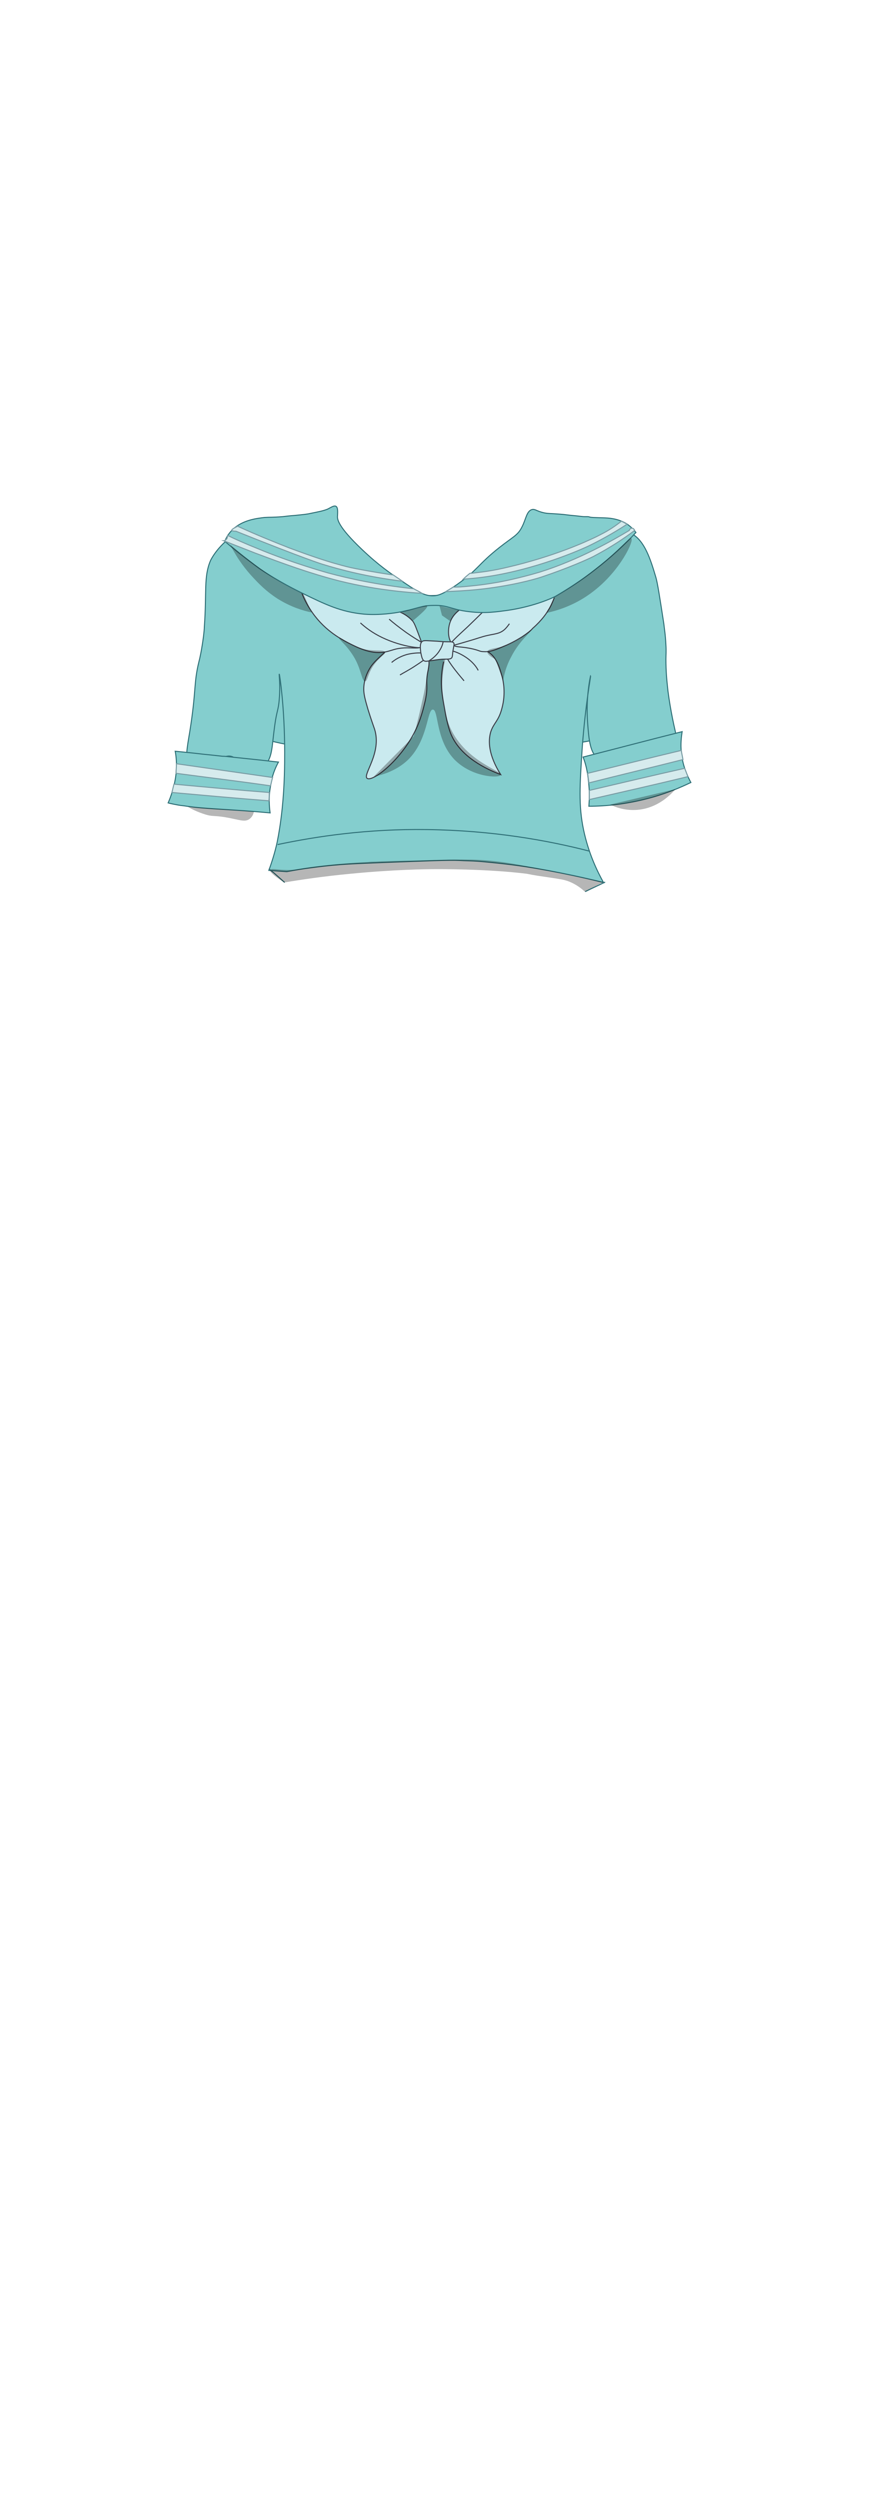 <?xml version="1.0" encoding="utf-8"?>
<!-- Generator: Adobe Illustrator 27.9.0, SVG Export Plug-In . SVG Version: 6.00 Build 0)  -->
<svg version="1.1" id="School_Girl_Uniform4" xmlns="http://www.w3.org/2000/svg" xmlns:xlink="http://www.w3.org/1999/xlink"
	 x="0px" y="0px" viewBox="0 0 210 600" style="enable-background:new 0 0 210 600;" xml:space="preserve">
<style type="text/css">
	.st0{fill:#84CECE;stroke:#32737A;stroke-width:0.25;stroke-miterlimit:10;}
	.st1{fill:#CAEAEF;stroke:#3F424C;stroke-width:0.25;stroke-miterlimit:10;}
	.st2{fill:#D6EBED;stroke:#7A9DA5;stroke-width:0.25;stroke-miterlimit:10;}
	.st3{opacity:0.3;fill:#0C0C0C;enable-background:new    ;}
</style>
<g id="h2w3b2_00000090280278334962816750000008447534967176445610_">
	<path id="Back_00000090991997884948623420000009902921671725687209_" class="st0" d="M56.1,172c2.2,4.3,8.4,9.2,48.5,8.2
		c29.4-0.8,44.2-1.3,48-8.2c6.9-12.4-6.8-37.3-19.6-38.2c-11.1-0.8-14.6,17-28.3,17.6c-15.8,0.7-23.3-22.6-34.5-19.5
		c-8.8,2.4-12.3,18.8-13.5,24.8C55,164.2,54.2,168.2,56.1,172z"/>
	<g id="Capa_1_x2C_187_00000053536541185500993730000003139530845982967979_">
		<path id="Main_Color_00000169554092970332704210000005533163603145024172_" class="st0" d="M55.1,129.2c-3.2,2.5-4.5,5.3-4.5,5.3
			c-1.7,3.9-0.9,7.7-1.5,15.9c0,0.6-0.1,1.4-0.2,2.3c-0.4,3.1-0.9,5.4-1.1,6.1c-1.3,5.3-0.6,6.8-2.2,16.8c-0.7,4.2-1.2,6.6,0,7.4
			c0.7,0.5,2,0.2,4.6-0.3c3.5-0.7,4.2-1.6,5.6-1.1c1.7,0.7,1.3,3.1,3.1,3.9c1.4,0.6,3-0.1,3.3-0.3c0.4-0.3,1.1-0.9,1.7-1.7
			c1.6-2.2,1.4-4.2,2.1-9.3c0.5-3.7,0.9-3.7,1.1-6.4c0.3-3.5-0.1-6,0-6c0.1,0,1.3,8.1,1.3,18.7c0,2.9,0,7.7-0.6,13.6
			c-0.4,3.7-0.8,6-1.2,8c-0.6,2.8-1.4,5.1-2,6.8c1.4,0.1,2.9,0.2,4.3,0.3c2.1-0.4,4-0.7,5.6-0.9c2.2-0.3,4.7-0.6,7.4-0.8
			c1.5-0.1,2.6-0.2,10.4-0.5c10.5-0.4,15.7-0.6,17.9-0.5c1.6,0.1,3.2,0.1,4.6,0.2c0,0,3.8,0.3,7.8,0.8c4.2,0.5,12.2,1.8,22.4,4.3
			c-1.5-2.7-3.6-7-4.8-12.7c-1.2-5.8-0.9-10.5-0.3-19.7c0.8-10.8,2.1-17.1,2-17.2c0,0-1.2,5-0.7,11.4c0.3,4,0.6,7.4,2.7,8.5
			c1.8,0.9,2.7-1.2,8.9-2.5c1.9-0.4,3.1-0.5,8-1.4c0.9-0.2,1.6-0.3,2-0.4c-0.8-3.2-1.7-7.3-2.3-11.9c-0.3-2.7-0.5-4.8-0.5-7.7
			c0-0.9,0.1-1.9,0-3.4c-0.1-2.4-0.4-4.1-0.5-5.1c-1-6.5-1.5-9.7-1.9-11.1c-1.3-4.4-2.7-8.8-5.8-10.5c-9-4.8-30.5,14.3-40.4,14.6
			c-0.3,0-2.8,0.1-6.3,0.2c-3.7,0.1-6.4,0.3-6.6,0.3C79.7,129.7,62,123.9,55.1,129.2z"/>
		<path class="st0" d="M68.4,211.8c-0.8-0.7-1.7-1.5-2.6-2.3c-0.4-0.3-0.8-0.6-1.2-1"/>
		<path class="st0" d="M140.6,214c1.6-0.8,3.2-1.5,4.8-2.3"/>
		<path class="st0" d="M66.7,202.7c9.5-2,21.7-3.8,35.9-3.6c15.7,0.2,29.1,2.6,39.1,5.2"/>
	</g>
	<g id="Bow_00000026125251427727238210000012398394181021523626_">
		<path class="st1" d="M92.5,156.5c-1.4,1.3-2.3,2.1-3.1,3.1c-0.4,0.5-2,2.8-2,5.8c0,1.2,0.3,2.4,1,4.8c0.8,2.6,1.3,3.9,1.6,4.8
			c1.8,5.7-2.9,10.9-1.8,11.8c1.3,1,8.5-4.6,11.9-12.1c1.4-3.1,2-6.3,2.1-6.6c0.8-3.9-0.1-3.7,0.7-7.4c0.1-0.7,0.4-1.9-0.1-3.2
			c-0.1-0.3-0.5-1.2-1.2-2c-1.9-1.8-5.1-1.6-7.2-0.4C94,155.2,93.5,155.6,92.5,156.5z"/>
		<path class="st1" d="M106.6,158.8c-0.2,0.8-0.4,2-0.5,3.4c-0.1,1.6-0.1,3.5,0.6,7.2c0.4,2.4,0.9,4.8,1.5,6.4
			c2.2,5.9,8.9,8.9,12.1,10.1c-3-4.8-3-8.1-2.4-10.2c0.7-2.2,1.9-2.6,2.7-5.7c1-3.7,0.3-6.7,0-7.8c-0.6-2-1.3-4.7-3.6-5.9
			c-1.5-0.8-2.2-0.1-4.9-1.4c-0.8-0.4-1.7-0.9-2.8-0.9c-1,0-1.7,0.4-2.3,0.8"/>
		<path class="st1" d="M114.5,144.5c-0.3,0.1-5.4,1.2-6.5,5.3c-0.4,1.5-0.4,3.9,0.9,5c0.7,0.6,1.3,0.3,4,0.8
			c2.5,0.5,2.2,0.8,3.4,0.8c1.6,0.1,2.9-0.5,5.5-1.6c2-0.9,3.2-1.7,3.7-2c1.2-0.8,2.1-1.5,2.5-2c2.3-2,3.5-3.9,3.7-4.3
			c0.5-0.7,1-1.8,1.5-3.1"/>
		<path class="st1" d="M72.3,141.7c0.4,1.2,1.1,2.8,2.2,4.5c3.1,4.9,7.3,7.1,9,8c2.7,1.4,6,3,9.4,2.2c1.3-0.3,2.2-0.8,4.2-0.9
			c2.1-0.1,3.8,0.3,4.2-0.4c0.2-0.3,0.2-0.6-0.1-1.2c-1.1-2.9-1.6-4.4-2.1-4.9c-1.1-1.2-2.3-1.8-3.2-2.2"/>
		<path class="st1" d="M94.1,159c0.7-0.6,1.9-1.4,3.6-1.9c2.3-0.6,5-0.5,5.2,0.2c0,0.1,0,0.5-3.1,2.5c-1.5,1-2.9,1.7-3.7,2.2"/>
		<path class="st1" d="M111.5,163.4c-4.3-5-4.8-6.6-4.4-7.1c0.6-0.7,3.6,0.4,5.6,2c1.1,0.9,1.8,1.8,2.2,2.6"/>
		<path class="st1" d="M86.6,149.5c1.2,1.1,2.9,2.4,5.2,3.5c5,2.4,10.4,2.9,10.6,2.1c0.1-0.4-1.5-1-4.8-3.3
			c-1.8-1.3-3.2-2.4-4.1-3.2"/>
		<path class="st1" d="M118.5,144.4c-1.3,1.3-3.4,3.4-6.1,6c-2.7,2.5-4.5,4.1-4.2,4.5c0.2,0.2,0.8,0,4.9-1.2
			c1.4-0.4,2.7-0.9,4.1-1.2c1.8-0.4,2.8-0.4,3.9-1.3c0.6-0.5,1-1.1,1.3-1.5"/>
		<path class="st1" d="M101.9,158.6c0.4,0.2,0.6,0.1,2.1-0.1c1.3-0.2,2-0.3,2.9-0.3c0.8,0,1.2,0,1.5-0.2s0.3-0.5,0.4-1.6
			c0.3-1.7,0.4-1.9,0.2-2.1c-0.3-0.4-0.8-0.2-2.6-0.3c-1.1-0.1-1.3-0.1-3.1-0.2c-1.4-0.1-1.6,0-1.8,0.1c-0.7,0.5-0.5,1.7-0.4,2.7
			C101.3,157.5,101.4,158.3,101.9,158.6z"/>
		<path class="st1" d="M106.5,153.9c-0.1,0.6-0.3,1.3-0.8,2.1c-0.8,1.4-2,2.2-2.6,2.6"/>
	</g>
	<g id="_x32_dary_Color_00000057120923132230670120000001131649115576317618_">
		<path class="st0" d="M54,129.9c0.3-0.7,0.8-1.7,1.7-2.6c2.5-2.6,6.3-2.9,7.8-3.1c1.4-0.1,1.9,0,4.4-0.2c0.9-0.1,1.6-0.2,3-0.3
			c2-0.2,3-0.3,3.8-0.5c2-0.4,3-0.6,4-1c1-0.5,1.5-0.9,2-0.7c0.6,0.3,0.4,1.8,0.4,2.3c-0.1,0.8,0.1,2.6,5.9,8.1
			c4,3.8,6.9,5.8,10.5,8.2c3.4,2.3,4.8,2.9,6.5,2.9c1.2,0,2.5-0.4,5.8-2.7c5.1-3.6,5-4.8,10.2-8.9c3.3-2.6,4.4-2.9,5.4-4.9
			c1-1.9,1.1-3.8,2.4-4.2c0.8-0.2,1.1,0.4,3,0.8c1.1,0.2,1.2,0.1,3.7,0.3c1.5,0.1,1.5,0.2,3.9,0.4c1,0.1,1.6,0.2,2,0.2
			c0.1,0,0.4,0,0.8,0c0.3,0,0.5,0.1,0.5,0.1c0.8,0.2,3.4,0.1,5,0.3c0.6,0.1,2.3,0.3,4,1.4c1,0.7,1.7,1.5,2.1,2
			c-2.6,2.8-5.9,5.9-9.8,8.9c-3.3,2.6-6.6,4.7-9.5,6.4c-0.9,0.5-5.4,2.5-11.6,3.4c-2.3,0.3-5.3,0.8-9.2,0.3
			c-4.4-0.5-4.9-1.6-8.5-1.5c-3.1,0-3.8,0.8-8.2,1.6c-1,0.2-4.7,0.8-8.5,0.5c-5.5-0.5-9.3-2.3-14.8-5c-1.4-0.7-5.4-2.6-10.3-5.9
			C59.1,134.1,56.2,131.8,54,129.9z"/>
		<path class="st0" d="M66.9,182.9c-7.1-0.8-10.5-1.1-12.1-1.3c-0.1,0-0.7-0.1-1.4-0.1c-0.9-0.1-2.6-0.3-4.7-0.5
			c-2.5-0.3-4.7-0.5-6.6-0.7c0.3,1.6,0.5,4,0,6.8c-0.4,2.3-1.1,4.2-1.7,5.6c0.3,0.1,0.8,0.2,1.3,0.3s1.4,0.3,2.5,0.4
			c3.3,0.5,5.8,0.6,7,0.7c3,0.2,7.3,0.4,13.7,1c-0.2-1.5-0.4-3.8,0.1-6.4C65.3,186.2,66.2,184.2,66.9,182.9z"/>
		<path class="st0" d="M140.1,181.7c7.9-2,15.8-4.1,23.8-6.1c-0.2,1.3-0.4,3-0.2,4.9c0.3,3.3,1.5,5.8,2.3,7.3
			c-2.5,1.2-5.6,2.5-9.1,3.5c-6,1.7-11.3,2.2-15.4,2.2c0.1-1.6,0.2-3.6-0.1-5.9C141.2,185.2,140.7,183.2,140.1,181.7z"/>
	</g>
	<g id="Stripes_00000039130331248915023550000006009009847604658613_">
		<path class="st2" d="M141.6,189.7c0,0.7,0,1.4,0,2.2c7.9-1.8,15.8-3.6,23.7-5.5c-0.3-0.7-0.5-1.3-0.8-2
			C156.9,186.1,149.3,187.9,141.6,189.7z"/>
		<path class="st2" d="M141.2,185.6c0.1,0.8,0.2,1.5,0.3,2.3c7.5-1.9,15.1-3.7,22.6-5.6c-0.1-0.7-0.3-1.4-0.4-2.2
			C156.1,181.9,148.6,183.8,141.2,185.6z"/>
		<path class="st2" d="M41.3,190.2c0.2-0.7,0.3-1.3,0.5-2c7.6,0.7,15.2,1.4,22.9,2c0,0.7,0,1.3-0.1,2
			C56.9,191.6,49.1,190.9,41.3,190.2z"/>
		<path class="st2" d="M42.3,185.6c0-0.8,0.1-1.5,0.1-2.3c7.7,1.1,15.4,2.2,23.1,3.3c-0.2,0.7-0.3,1.3-0.5,2
			C57.4,187.5,49.8,186.6,42.3,185.6z"/>
		<path class="st2" d="M99.4,141.3c0.7,0.4,1.4,0.7,2,1.1c-8.4-0.5-15.2-1.8-20-3c-7-1.8-13.3-4.1-20.2-6.7
			c-3.1-1.2-5.6-2.2-7.4-2.9c0.1,0,0.5-0.2,0.7-0.5c0.2-0.4,0.2-0.7,0.2-0.8c1.8,0.9,4.3,2,7.3,3.2c3.1,1.3,9.1,3.6,16.8,5.8
			C84,138.9,90.9,140.4,99.4,141.3z"/>
		<path class="st2" d="M94.5,138c0.7,0.5,1.5,1,2.2,1.5c-8.2-1-14.8-2.7-19.3-4.1c0,0-4-1.2-20.7-7.9c-0.6,0-1-0.1-1-0.2
			c-0.1-0.2,0.4-0.5,1.4-1c4.8,2.2,9.1,3.9,12.4,5.2c6.4,2.4,10.1,3.5,11.6,3.9c1.4,0.4,2.9,0.8,4.5,1.1
			C89.3,137.2,92.4,137.7,94.5,138z"/>
		<path class="st2" d="M149.3,125.1c0.5,0.2,0.9,0.5,1.4,0.7c-3.7,2.4-6.9,4.1-9.4,5.3c0,0-10.5,5-23,7.1c-3,0.5-5.4,0.7-7,0.8
			c0.5-0.5,1.1-1,1.6-1.4c0.5,0,1.1-0.1,1.9-0.2c0.9-0.1,3.6-0.4,7.3-1.3c10.8-2.5,18.6-6.1,18.6-6.1c1.1-0.5,2.3-1,3.6-1.7
			C146.3,127.3,147.9,126.2,149.3,125.1z"/>
		<path class="st2" d="M151.2,127.3c0.1-0.4,0.5-0.6,0.8-0.5c0.2,0,0.4,0.3,0.5,0.5c-2.5,1.9-5.8,4.1-10,6.3
			c-1.4,0.7-6.1,2.8-12.4,4.9c-1.8,0.6-7.6,2.2-15.4,3c-3,0.3-5.6,0.4-7.6,0.5c0.6-0.4,1.2-0.7,1.8-1.1c0.6,0,1.5,0,2.5-0.1
			s3.9-0.3,7.9-1c0.7-0.1,5.4-1,10.4-2.5C139.3,134.3,147.7,129.4,151.2,127.3z"/>
	</g>
	<g id="Shadows_00000145779294154246137350000014963876893023002552_">
		<path class="st3" d="M132,210.6c2.6,0.4,3.5,0.5,4.8,1c1.7,0.7,3,1.7,3.7,2.4c1.5-0.8,3-1.5,4.5-2.3c-4.3-0.9-9.7-2.1-16.3-3.4
			c-5.3-1-10.2-2-16.7-2c-0.3,0-0.8,0-0.8,0c-1.4,0-3.4,0-10.2,0.2c-4.2,0.1-5.8,0.1-8.3,0.2c-1.5,0-1.8,0.1-3,0.1
			c-0.7,0-1.2,0.1-1.4,0.1c-7.1,0.3-13.6,1.2-13.6,1.2c-3.3,0.5-3.8,0.7-5.6,0.7c-2.5,0-4-0.5-4.2,0c-0.1,0.3,0.4,1.1,3.4,3
			c4.2-0.7,9.6-1.5,16-2.1c10.3-1,18.1-1.1,20.4-1.1c0,0,12.1-0.1,21.8,1.1C127.7,209.9,127.1,209.9,132,210.6z"/>
		<path class="st3" d="M45.1,193.6c0.9,0.6,2.4,1.3,4.3,1.9c1.7,0.5,1.8,0.2,4.5,0.6c3.6,0.6,4.8,1.3,6,0.5c0.7-0.5,1-1.2,1.1-1.8"
			/>
		<path class="st3" d="M146.6,193.1c1.2,0.6,3.3,1.4,6,1.3c5.6-0.2,9-4.2,9.7-5"/>
		<path class="st3" d="M55.3,130.7c1.8,3.6,3.9,6.2,5.5,7.9c1.3,1.4,3.1,3.3,5.9,5.1c3.2,2,6.2,2.9,8.2,3.3c-0.7-1.5-1.3-3-2-4.4
			c-2.3-1.1-4.8-2.4-7.3-4C61.5,135.8,58.1,133.1,55.3,130.7z"/>
		<path class="st3" d="M131.3,147.1c2.9-0.6,7.2-2,11.3-5.2c6.5-5,9.8-12.2,9.1-12.7c-0.5-0.4-3,3-9.2,7.8c-3.7,2.9-7,5-9.2,6.3"/>
		<path class="st3" d="M96.6,147c0,0.2,0.5,0.3,1.4,1c0.6,0.4,1,0.8,1.2,1c3.1-2.6,3.6-3.3,3.4-3.6c-0.1-0.2-0.7,0.1-2.4,0.6
			C97.9,146.6,96.6,146.6,96.6,147z"/>
		<path class="st3" d="M106.2,147.7c-0.2-0.8-0.4-1.5-0.6-2.3c1.6,0.4,3.2,0.7,4.7,1.1c-0.4,0.3-0.9,0.7-1.4,1.4
			c-0.3,0.4-0.5,0.8-0.7,1.2"/>
		<path class="st3" d="M89.8,186.4c2.5-0.5,5.7-1.6,8.3-4.1c4.8-4.8,4.5-12,5.9-12s0.6,7.1,5.1,11.9c4.2,4.4,10.9,4.6,11.2,3.8
			c0.4-1-8.3-3.2-12-11.1c-1.4-3-1.8-6.1-1.9-7.4c-0.4-3.9,0.1-7.2,0.6-9.3c-1.3,0.1-2.6,0.3-3.8,0.4c-0.4,2.4-0.8,5-1.3,7.6
			c-0.8,3.7-1.6,7.2-2.5,10.5"/>
		<path class="st3" d="M120.9,163.4c0.2-1.4,0.7-3.5,1.9-5.7c2-4,5.1-6.3,4.9-6.5s-2.4,2.5-6.4,3.8c-2.2,0.7-4,0.6-4.2,1.4
			c-0.1,0.6,0.9,1.3,1.9,1.8"/>
		<path class="st3" d="M81.5,153.1c0.3-0.4,2.6,2.1,6.5,2.8c2.4,0.4,4.3,0,4.5,0.6c0.2,0.5-1,1-2.2,2.5c-2,2.4-1.9,4.6-2.6,4.5
			c-0.7,0-0.8-2.1-2.1-4.8C83.8,155.1,81.2,153.4,81.5,153.1z"/>
	</g>
</g>
</svg>
